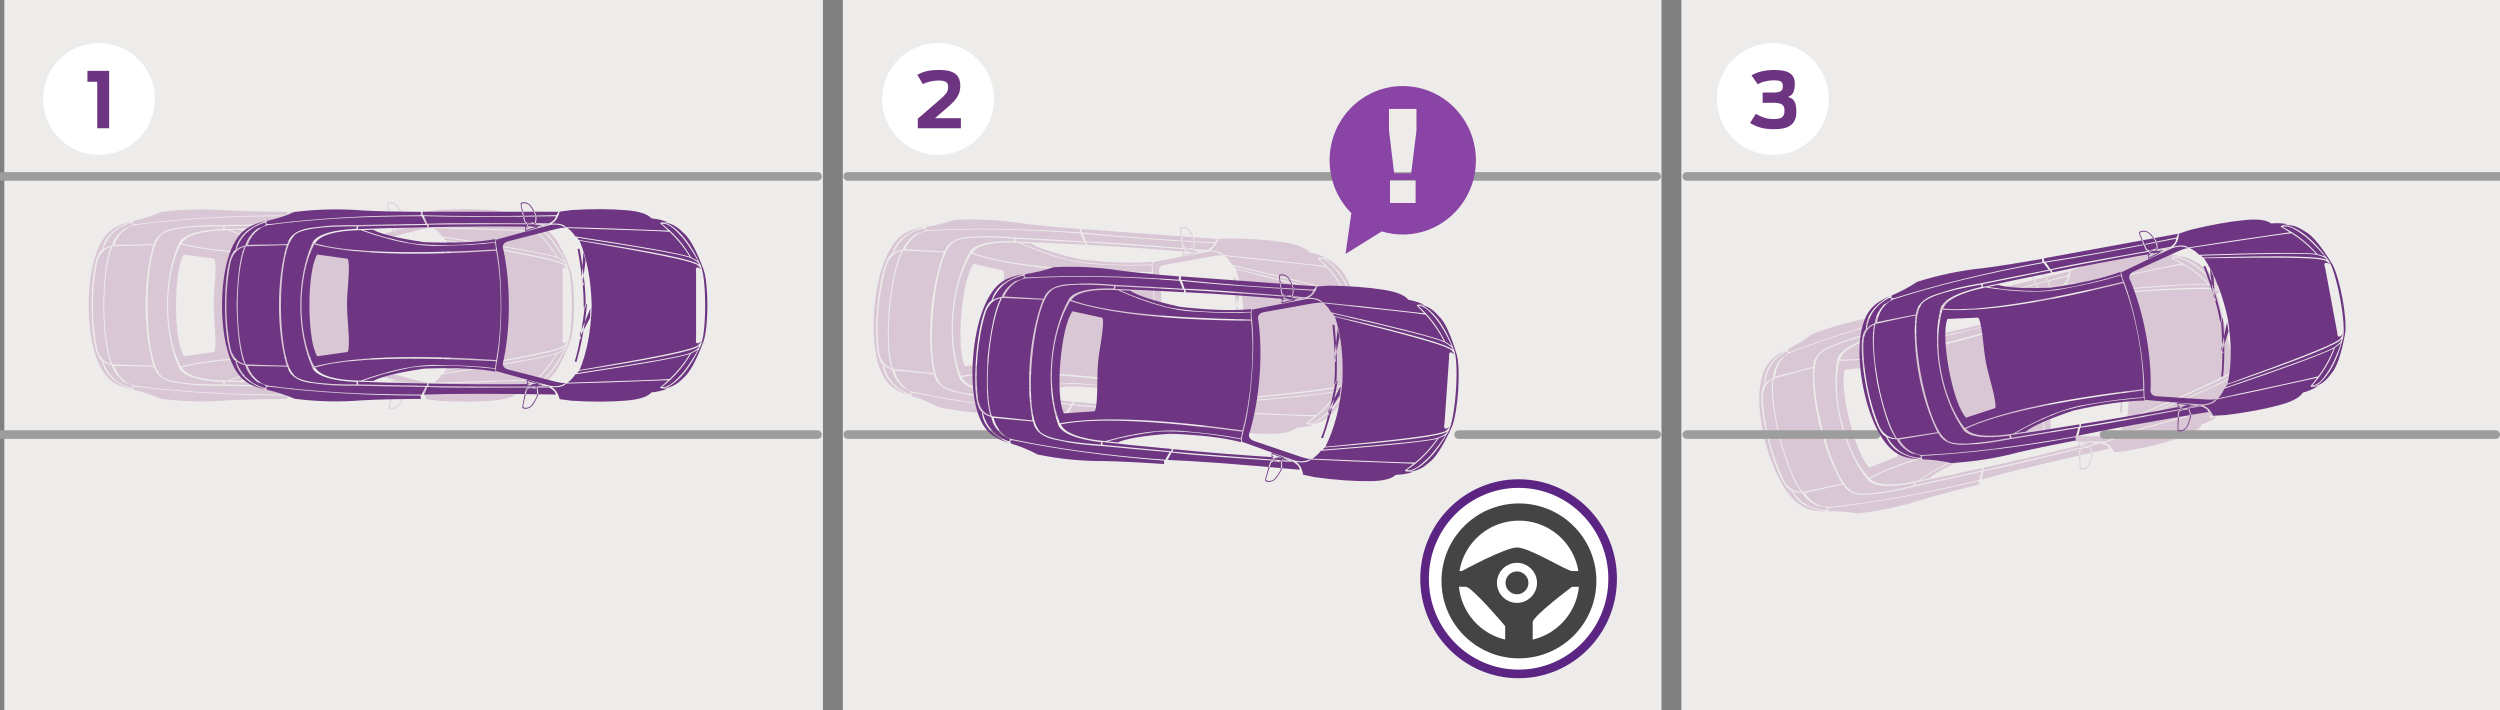 <svg version="1" xmlns="http://www.w3.org/2000/svg" preserveAspectRatio="xMinYMin" viewBox="0 0 581 165" enable-background="new 0 0 581 165"><rect x="0" y="0" width="581" height="165" fill="#808080" stroke="none"/><path fill-rule="evenodd" clip-rule="evenodd" fill="#EDECEA" d="M390.75 0h190.25v165h-190.25z"/><path d="M520.391 84.359c-.41.98-.82 1.551-1.261 1.69-1.37 1.19-9.659 5.011-24.84 11.45.72-4.4.47-9.439-.75-15.15-1.521-5.64-3.601-10.27-6.261-13.89 16.511-1.19 25.65-1.56 27.421-1.12.45-.07 1.079.24 1.88.94-1.23-.59-1.62-.29-1.13.9l3.53 14.89c.09 1.281.58 1.37 1.411.29zm-26.211 13.362c17.06-7 25.7-11.07 25.881-12.181.129.479-.42 1.149-1.58 2.069-1.24.98-9.431 4.57-24.57 10.721.06-.21.189-.41.269-.609zm24.211-9.791c-2.81 1.62-11.101 5.221-24.82 10.78-.291.81-.73 1.569-1.31 2.28 13.68-3.73 21.311-5.84 22.891-6.391 1.338-2.019 2.398-4.199 3.239-6.669zm.269-.23c-1.03 3.399-2.641 6.43-4.82 9.09 1.1-.021 2.24-1.21 3.54-3.55.79-1.23 1.66-3.471 2.64-6.721-.46.441-.9.831-1.36 1.181zm-3.84 7.28c-10.68 3.02-18.301 5.119-22.891 6.299-.24.701-1.25 1.231-3 1.591.91.21 1.73.93 2.43 2.22.99-.109 1.891-.199 2.801-.29 4.71-.829 8.83-1.84 12.369-3.01 2.801-.92 4.551-1.99 5.221-3.181 1.391-.489 2.51-1.049 3.43-1.729-1.64.521-2.07.37-1.369-.37.559-.789.929-1.289 1.009-1.53zm-39.32 7.299c4.33.131 8.66.271 13.06.351 1.449-.12 2.529-.61 3.279-1.479-.34.209-1.43.289-3.27.25-3.51-.03-7.06-.08-10.61-.131-1.06-.119-1.5-.729-1.36-1.779-.229-7.881-2.59-17.54-6.029-24.69-.62-.88-.5-1.63.39-2.22 3.14-1.67 6.29-3.35 9.41-4.99 1.63-.88 2.64-1.31 3.04-1.28-1.07-.44-2.26-.38-3.62.18-3.89 2.1-7.7 4.21-11.5 6.31.08.55.25 1.07.51 1.66 3.11 6.51 6.16 18.97 6.4 26.13.03.639.12 1.179.3 1.688zm-.561-2.189c-20.189 3.68-33.739 7.43-40.35 11.16 1.561 1.6 5.2 1.74 10.95.5 6.03-4 11.92-6.76 16.7-7.721 5.18-1.189 9.119-1.939 12.85-2.35-.019-.49-.079-1.099-.15-1.589zm-15.809 5.551c6.72-1.891 12.13-2.961 16.24-3.19-.04-.25-.11-.431-.181-.62-7.689.97-14.02 2.38-18.969 4.23-3.9 1.819-7.291 3.67-10.131 5.569l2.28-.489c1.49-1.362 5.07-3.221 10.761-5.5zm-14.45 6.629c-5.47 1.03-8.97.851-10.51-.569-5.779-7.11-8.88-19.38-7.141-28.37.701-1.971 3.721-3.75 9.091-5.33.01-.05-.011-.24-.07-.55-8.649 2.02-13.19 3.95-13.69 5.729-2.76 4.9 3.021 27.721 7.761 30.76 1.29 1.34 6.19.98 14.76-1.149-.102-.311-.16-.48-.201-.521zm-16.58.121l-9.229 1.939c-3.86-5.141-7.64-19.99-6.69-26.34l9.131-2.49c-.262 8.641 2.458 19.41 6.788 26.891zm-11.459 1.798c1.83 2.74 4.409 4.19 7.739 4.351.72-.46.091-.74-1.909-.94-1.761-.82-2.931-1.81-3.65-3.05-1.001-.01-1.661-.17-2.18-.361zm43.388-2.66c-12.989 3.15-24.719 5.25-35.149 6.32-2.25-.149-4.069-1.229-5.479-3.289l8.91-1.99c1.18 2.119 3.65 2.859 7.41 2.209 2.159-.139 5.319-.689 9.489-1.76 5.09-1.1 10.16-2.25 15.24-3.399-.13.61-.25 1.23-.421 1.909zm.631-2.75c-6.57 1.451-11.811 2.57-15.7 3.341.12.21.21.399.29.59l15.46-3.39-.05-.541zm27.71-5.718c-12.17 2.939-21.479 5.34-27.47 6.489-.17.729-.131 1.171-.371 1.86 6.541-1.801 16.441-4.18 29.711-7.131-.24-.579-.81-.939-1.87-1.218zm-63.04 14.949c10.59-1.17 22.09-3.24 34.51-6.199.11.229.17.479.24.729-5.359 1.33-9.7 2.479-13.03 3.47-5.04 1.65-10.149 2.74-15.3 3.32-2.359-.41-4.6-.54-6.63-.49-.511-.44-.41-.68.21-.83zm62.77-15.119c-17.449 4.229-26.529 6.299-27.06 6.389l.02-.59c7.4-1.569 15.739-3.549 25.01-5.899.69.049 1.35.059 2.03.1zm-1.02-34.571c18.449-1.55 28.02-1.87 28.67-.95-.1-.48-.88-.84-2.34-1.13-1.551-.32-10.51.23-26.85 1.66.15.16.35.27.52.42zm26.1-2.33c-3.25-.16-12.279.41-27.1 1.72-.641-.6-1.38-1.08-2.221-1.45 13.951-2.93 21.74-4.54 23.4-4.78 2.132 1.2 4.061 2.68 5.921 4.51zm.349.08c-2.459-2.58-5.27-4.57-8.43-5.96 1-.49 2.551.06 4.78 1.57 1.261.74 3.06 2.36 5.399 4.83-.608-.18-1.178-.33-1.749-.44zm2.33.93c-3.129-3.89-6.119-6.26-8.979-7.12-.46-.21-1.22-.21-2.36.07 1.811-.68 3.74-.37 5.811.92 1.72.78 3.99 3.27 6.76 7.39 1.9 3.12 4.051 12.25 3.76 15.881-.619 4.909-1.529 8.139-2.709 9.609-1.261 2.08-2.83 3.221-4.74 3.439 1.129-.27 1.81-.609 2.119-1 2.15-2.049 3.75-5.51 4.801-10.369.988-2.881-2.282-16.69-4.463-18.82zm-9.059-5.71c-10.94 2.2-18.72 3.82-23.37 4.86-.539-.52-1.69-.53-3.42-.05.721-.61 1.12-1.63 1.15-3.12.93-.35 1.79-.69 2.64-1.03 4.601-1.41 8.761-2.41 12.47-2.98 2.92-.46 4.99-.31 6.131.46 1.47-.2 2.729-.21 3.859-.02-1.71.29-2.029.62-1.06.96.86.46 1.42.74 1.6.92zm-38 13.74c-19.7 5.96-33.52 8.82-41.18 8.51.62-2.14 3.79-3.94 9.51-5.46 7.261.81 13.81.58 18.521-.76 5.17-1.31 9.029-2.44 12.55-3.79.209.46.449 1.02.599 1.5zm-16.68 2.28c6.88-1.39 12.2-2.92 15.97-4.59.09.24.11.43.131.63-7.311 2.66-13.611 4.3-18.891 4.91-4.33.17-8.23.07-11.65-.33l2.26-.62c1.97.55 6.04.56 12.18 0zm-23.38 8.61c2.369-.25 4.66-.47 6.96-.689.239-.11.53.609.829 1.72.74 2.7.98 5.64 1.691 8.47.76 3.01 1.969 5.91 2.639 8.801.25 1.109.33 1.879.061 1.889-2.13.841-4.25 1.69-6.47 2.551-3.261-3.042-7.16-18.542-5.71-22.742zm40.17-10.63c-18.46 5.78-32.26 8.62-41.46 8.54-1.931 8.32 1.22 20.811 6.86 27.24 8.069-4.23 21.6-7.99 40.59-11.26-.42-7.72-2.791-17.43-5.99-24.52zm-55.439 26.399c-1.471-6.41-2-10.92-1.57-13.52-1.391.721-2.131 2.07-2.23 3.99.21 6.38 2.141 13.939 5 19.65 1.01 1.64 2.311 2.489 3.88 2.489-1.621-2.077-3.311-6.288-5.08-12.609zm-3.421-12.339c-1.399 1.471-.59 7.48.9 13.23 1.44 5.561 3.53 10.88 5.399 11.52 1.32 2.76 4.03 4.33 8.33 4.78-2.05-.021-3.55-.25-4.5-.62-4.459-1.46-7.97-8.21-9.88-15.44-1.97-7.48-2.22-15.48 1.15-18.93.659-.781 1.88-1.67 3.69-2.631-3.599 2.382-5.248 5.031-5.089 8.091zm.21-.209c.301-3.281 1.9-5.761 4.78-7.44.87.09.44.63-1.24 1.72-1.17 1.54-1.739 2.971-1.771 4.41-.879.448-1.399.909-1.769 1.31zm39.89-17.531c-13.08 3.14-24.53 6.65-34.33 10.48-1.93 1.17-3.03 2.971-3.291 5.46l8.871-2.31c.039-2.43 1.879-4.221 5.529-5.37 2-.87 5.07-1.83 9.311-2.78 5.05-1.35 10.119-2.65 15.189-3.95-.409-.5-.809-1-1.279-1.53zm1.86 2.18c-6.55 1.72-11.74 3.12-15.58 4.22.01-.25 0-.46-.02-.67l15.39-4.05.21.5zm27.41-7.6c-12.24 2.95-21.68 5.08-27.561 6.8-.489-.58-.67-.99-1.199-1.51 6.68-1.38 16.63-3.8 29.869-7.25.061.63-.289 1.22-1.109 1.96zm1.49-3.14l-30.721 7.46c-.029.28.031.54.19.78 9-1.88 19.11-4.34 30.261-7.34l.27-.9zm-64.769 18.69c9.989-3.81 21.229-7.24 33.709-10.29-.01-.26-.07-.52-.129-.77-5.41 1.27-9.83 2.23-13.271 2.87-5.28.84-10.36 2.21-15.229 4.06-1.9 1.45-3.83 2.6-5.66 3.49-.251.621-.041.8.58.64zm63.119-15.27c-17.55 4.22-26.63 6.53-27.15 6.7l.301.52c7.34-2 15.71-4.05 25.09-6.2.579-.36 1.169-.68 1.759-1.02zm9.16 36.43l-5.54-.351.29 1 .43.04.141.57c-.61.42-.54.49-.52 1.22.02.979.059 1.931.09 2.91.01.7.069.95.789.819.65-.119 1.141-.52 1.44-1.09.29-.569.45-1.27.62-1.92.279-1.05-.131-1.51-.45-2.55l2.71-.648zm-4.97 2.411c-.07-.461.069-.811.43-.98l.271-.12c.359-.16 1.979-.09 1.039-.29-.029-.01-.68-.01-1 .08l-.219.07c-.041-.19-.091-.37-.141-.5.99-.19.91-.28-.24-.25-.31.02-.449-.16-.439-.541l3.91.211-1.49.359c-.19.16-.15.36.039.61.311.71.471 1.36.41 1.95-.31 1.311-.619 2.14-.939 2.46-.35.33-.75.521-1.23.54-.24.04-.369-.15-.369-.59-.022-1.009-.032-2-.032-3.009zm-4.28-38.851l-4.779 2.85-.211-1.03.37-.23-.14-.58c-.73-.09-.71-.18-1.04-.85-.431-.9-.83-1.77-1.271-2.67-.31-.64-.369-.89.34-1.1.631-.19 1.25-.06 1.781.32.529.38 1 .94 1.459 1.44.73.82.58 1.42.771 2.51l2.72-.66zm-5.55.11c.149.45.44.69.84.69l.3-.02c.391-.02 1.81-.83 1.06-.22-.021.03-.6.32-.93.39l-.23.04c.04.19.09.37.1.51.971-.28.94-.16-.09.34-.29.12-.34.35-.15.68l3.4-1.98-1.5.36c-.24-.06-.3-.25-.25-.56-.05-.79-.199-1.45-.529-1.95-.891-1.03-1.561-1.64-1.99-1.79-.461-.13-.9-.12-1.351.08-.239.08-.26.31-.05.71.45.92.9 1.81 1.37 2.72zm13.64 3.8c1.82 4.19 3.54 8.42 4.57 12.86.1-.101.47-.201.46-.16-.819-3.32-2.2-7.521-4.569-12.771-.201.031-.401.011-.461.071zm2.631 6.74l-1.151-6.28.96 1.76.53 4.75.42.88-.22.09zm2.059 5.24c.29 2.34.52 4.771.68 7.24.14 2.1.261 4.24.08 6.26l.45.021c.15-3.41.029-7.81-.75-13.47-.2-.021-.381-.09-.46-.051zm.46 7.07l.99-6.29.45 2.14-1.17 4.47.291.69-.231.041z" fill-rule="evenodd" clip-rule="evenodd" fill="#D9C7D5"/><path fill-rule="evenodd" clip-rule="evenodd" fill="#EDECEA" d="M195.87 0h190.26v165h-190.26z"/><path d="M313.95 88.16c-.681.83-1.24 1.24-1.7 1.25-1.67.73-10.74 1.869-27.23 3.41 2.04-4.051 3.36-9.021 3.94-14.91.29-5.9-.28-10.98-1.7-15.26 16.01 3.94 24.801 6.39 26.34 7.35.45.08.961.57 1.51 1.48-.989-.94-1.449-.77-1.34.52l-1.07 15.45c-.3 1.26.14 1.51 1.25.71zm-29.1 4.84c18.46-1.51 27.94-2.77 28.429-3.79-.01.49-.729.979-2.119 1.521-1.48.56-10.391 1.5-26.76 2.779.12-.19.31-.34.45-.51zm26.121-1.99c-3.171.7-12.171 1.62-27.011 2.76-.53.711-1.18 1.311-1.96 1.82 14.25.62 22.189.939 23.87.9 1.9-1.551 3.569-3.349 5.101-5.48zm.339-.14c-2.011 2.979-4.461 5.43-7.36 7.351 1.069.319 2.51-.481 4.47-2.361 1.12-.949 2.63-2.859 4.53-5.719-.559.279-1.1.529-1.64.729zm-5.871 5.89c-11.14-.39-19.089-.72-23.839-.981-.45.601-1.59.801-3.37.611.8.489 1.36 1.449 1.63 2.93.98.199 1.88.39 2.78.59 4.77.65 9.03.949 12.79.91 2.961-.021 4.971-.521 5.971-1.471 1.49-.05 2.729-.25 3.81-.629-1.729 0-2.09-.281-1.2-.791.779-.589 1.279-.958 1.428-1.169zm-39.879-5.13c4.1 1.479 8.2 2.96 12.38 4.41 1.44.33 2.62.19 3.61-.42-.39.09-1.46-.16-3.21-.78-3.35-1.119-6.73-2.27-10.11-3.43-.98-.439-1.21-1.17-.74-2.16 2.25-7.71 3.02-17.75 1.97-25.67-.31-1.03.04-1.71 1.07-2 3.49-.64 6.99-1.28 10.45-1.88 1.81-.34 2.9-.44 3.27-.29-.88-.74-2.02-1.05-3.48-.93-4.33.8-8.58 1.64-12.84 2.49-.1.54-.1 1.1-.03 1.74.92 7.19-.08 20.149-2.1 27.181-.17.629-.25 1.179-.24 1.739zm.15-2.31c-20.47-2.7-34.63-3.271-42.17-1.69.96 2.04 4.39 3.32 10.31 3.89 7.06-2.02 13.59-2.869 18.47-2.31 5.33.45 9.34.95 13.03 1.71.14-.49.28-1.1.36-1.6zm-16.88.48c7.03.25 12.55.9 16.54 1.95.05-.25.04-.45.03-.66-7.67-1.439-14.16-2.04-19.49-1.779-4.31.56-8.16 1.299-11.49 2.27l2.34.24c1.86-.871 5.89-1.561 12.07-2.021zm-15.97 1.97c-5.58-.699-8.87-1.979-9.87-3.83-3.19-8.719-2.1-21.52 2.49-29.6 1.3-1.67 4.74-2.43 10.33-2.3.03-.04.07-.22.12-.55-8.85-.72-13.77-.27-14.83 1.27-4.22 3.84-6.26 27.65-2.73 32.1.79 1.701 5.6 2.881 14.51 3.471 0-.331 0-.511-.02-.561zm-15.91-5.06l-9.47-.979c-1.97-6.201-.61-21.711 2.39-27.5l9.47.42c-3.08 8.209-4.04 19.449-2.39 28.059zm-11.56-1.819c.83 3.239 2.82 5.459 5.95 6.659.85-.229.34-.7-1.51-1.51-1.41-1.351-2.2-2.681-2.47-4.12-.95-.311-1.54-.68-1.97-1.029zm42.41 10.949c-13.47-.98-25.4-2.59-35.74-4.8-2.11-.851-3.49-2.47-4.15-4.92l9.18.84c.42 2.431 2.54 3.92 6.36 4.46 2.11.54 5.32.99 9.67 1.24 5.23.51 10.46.97 15.69 1.43-.32.57-.64 1.131-1.01 1.75zm1.49-2.5c-6.77-.63-12.14-1.17-16.12-1.63.05.24.07.45.09.67l15.9 1.5.13-.54zm28.34 3.051c-12.58-.91-22.26-1.48-28.36-2.221-.4.66-.5 1.109-.95 1.71 6.84.28 17.08 1.04 30.72 2.29-.04-.641-.48-1.17-1.41-1.779zm-65.2-5.061c10.53 2.16 22.23 3.74 35.09 4.72.04.261.02.521 0 .79-5.56-.38-10.1-.6-13.61-.68-5.38.04-10.64-.49-15.77-1.53-2.12-1.14-4.22-1.97-6.19-2.56-.34-.58-.17-.791.48-.74zm65 4.82c-18.04-1.311-27.4-2.121-27.94-2.2.04-.25.16-.351.21-.57 7.59.78 16.2 1.44 25.82 2.04.63.269 1.27.48 1.91.73zm9.69-33.7c17.96 4.19 27.12 6.83 27.479 7.91.051-.5-.6-1.08-1.899-1.81-1.37-.77-10.021-3.01-25.95-6.66.09.2.25.37.37.56zm25.44 5.8c-3.031-1.16-11.77-3.39-26.21-6.68-.42-.77-.97-1.46-1.66-2.07 14.1 1.49 21.961 2.34 23.61 2.62 1.65 1.8 3.04 3.81 4.26 6.13zm.31.18c-1.56-3.22-3.64-5.98-6.22-8.28 1.09-.15 2.41.84 4.07 2.96.969 1.1 2.199 3.19 3.68 6.28-.52-.36-1.009-.68-1.53-.96zm1.94 1.61c-1.82-4.68-3.951-7.87-6.4-9.56-.37-.34-1.09-.57-2.25-.66 1.92-.09 3.65.79 5.22 2.66 1.399 1.27 2.82 4.35 4.22 9.14.881 3.58.221 13.04-1.14 16.47-2.06 4.57-3.9 7.439-5.47 8.5-1.83 1.641-3.68 2.26-5.58 1.881 1.17.09 1.92-.031 2.34-.32 2.68-1.33 5.25-4.19 7.7-8.601 1.8-2.48 2.8-16.8 1.36-19.51zm-6.9-8.24c-11.01-1.26-18.87-2.1-23.59-2.54-.35-.66-1.44-1.02-3.22-1.09.87-.36 1.56-1.21 2.04-2.62.99-.05 1.9-.11 2.81-.16 4.78.06 9.01.38 12.69.97 2.909.46 4.81 1.24 5.67 2.31 1.449.27 2.64.64 3.65 1.18-1.7-.26-2.101-.04-1.29.59.68.69 1.13 1.13 1.24 1.36zm-40.19 1.45c-20.57-.36-34.59-1.87-41.75-4.53 1.28-1.85 4.87-2.6 10.77-2.29 6.62 3.01 12.9 4.8 17.79 4.97 5.32.33 9.33.44 13.09.23.05.5.1 1.12.1 1.62zm-16.53-2.95c6.96.79 12.48.96 16.58.52 0 .26-.04.45-.08.65-7.76.29-14.25-.08-19.45-1.11-4.15-1.18-7.81-2.47-10.93-3.91l2.34.11c1.69 1.13 5.54 2.39 11.54 3.74zm-24.94 1.04c2.33.49 4.58.99 6.83 1.49.27-.03.31.74.24 1.9-.18 2.82-.9 5.73-1.14 8.68-.26 3.14-.05 6.32-.36 9.33-.12 1.16-.29 1.93-.55 1.85-2.31.16-4.62.33-7.02.471-2.11-3.961-.74-20.141 2-23.721zm41.49 2.2c-19.33-.15-33.34-1.68-42.02-4.59-4.56 7.37-5.67 20.41-2.4 28.42 9.1-1.61 23.25-1.05 42.44 1.67 2.03-7.62 2.81-17.72 1.98-25.5zm-61.19 8.25c.73-6.63 1.73-11.12 3-13.48-1.56.26-2.71 1.32-3.44 3.13-1.92 6.21-2.61 14.1-1.8 20.531.42 1.909 1.37 3.139 2.87 3.629-.85-2.539-1.06-7.14-.63-13.81zm.86-12.92c-1.82.98-3.06 7-3.56 13-.48 5.83-.28 11.64 1.3 12.851.33 3.1 2.4 5.479 6.36 7.26-1.95-.66-3.31-1.351-4.09-2.01-3.78-2.82-4.87-10.481-4.26-18.071.62-7.81 3.05-15.56 7.37-17.82.88-.53 2.34-1.01 4.37-1.37-4.19 1.16-6.64 3.18-7.49 6.16zm.26-.13c1.38-3.05 3.7-4.92 6.99-5.64.79.35.21.74-1.75 1.26-1.61 1.11-2.62 2.3-3.13 3.66-.98.17-1.62.45-2.11.72zm43.46-4.48c-13.37-1.02-25.34-1.19-35.86-.55-2.21.52-3.85 1.9-4.92 4.2l9.17.52c.83-2.31 3.16-3.45 6.99-3.43 2.17-.21 5.39-.18 9.71.21 5.21.26 10.42.58 15.63.9-.22-.6-.45-1.2-.72-1.85zm1.07 2.65c-6.75-.37-12.11-.63-16.09-.76.08-.23.14-.44.19-.64l15.86.85.04.55zm28.32 1.17c-12.5-.95-22.1-1.81-28.21-1.98-.28-.7-.32-1.15-.66-1.8 6.76.72 16.93 1.47 30.52 2.25-.14.62-.65 1.07-1.65 1.53zm2.37-2.54l-31.37-2.31c-.12.26-.14.53-.07.8 9.11.97 19.43 1.73 30.9 2.28l.54-.77zm-67.2-2.06c10.69-.57 22.43-.39 35.21.53.07-.24.09-.51.11-.77-5.51-.44-10-.89-13.46-1.33-5.26-.82-10.5-1.07-15.71-.81-2.27.8-4.47 1.3-6.5 1.59-.44.51-.3.74.35.79zm64.59 4.81c-17.93-1.36-27.24-1.94-27.79-1.94l.12.58c7.58.35 16.14.97 25.68 1.79.67-.17 1.33-.28 1.99-.43zm-2.55 37.96l-5.19-2.05-.04 1.06.4.17-.04.6c-.72.221-.68.311-.89 1.031l-.83 2.879c-.2.69-.22.951.51 1.041.66.09 1.25-.15 1.71-.61.47-.47.84-1.11 1.21-1.69.59-.93.35-1.52.36-2.63l2.8.199zm-5.51.82c.08-.48.32-.771.71-.83l.31-.03c.39-.05 1.92.53 1.08.04-.03-.02-.65-.221-.98-.23l-.23-.01c.01-.19.02-.38.01-.529 1.01.129.96.01-.15-.32-.3-.07-.38-.29-.25-.66l3.68 1.43-1.54-.119c-.23.1-.26.299-.15.609.07.79.03 1.471-.22 2.03-.71 1.18-1.27 1.899-1.67 2.12-.44.209-.88.27-1.35.14-.25-.04-.31-.26-.17-.7.3-.991.6-1.961.92-2.941zm7.98-38.82l-5.41 1.26.12-1.05.42-.11.05-.59c-.67-.31-.62-.39-.72-1.13l-.38-2.93c-.1-.7-.08-.96.66-.94.66.01 1.2.33 1.59.85.38.52.65 1.2.93 1.82.43.99.11 1.53-.04 2.62l2.78.2zm-5.29-1.6c0 .48.19.8.58.92l.29.07c.38.11 1.97-.23 1.07.13-.03.01-.67.11-1 .07l-.23-.02-.06.52c1.01.02.94.12-.2.29-.3.02-.42.23-.35.6l3.84-.85-1.53-.11c-.22-.13-.22-.34-.06-.61.18-.77.24-1.44.09-2.02-.53-1.26-.97-2.04-1.33-2.31-.4-.27-.82-.39-1.3-.33-.25 0-.35.21-.27.65.14 1.01.29 2 .46 3zm11.75 7.82c.45 4.57.79 9.16.41 13.76.12-.07.5-.05.48-.01.24-3.46.21-7.92-.43-13.68-.21-.03-.38-.11-.46-.07zm.43 7.27l.83-6.38.38 1.98-.95 4.73.13.97-.24.02zm.36 5.68c-.44 2.35-.97 4.77-1.57 7.2-.52 2.08-1.06 4.2-1.86 6.11.14.069.45.119.42.16 1.2-3.271 2.44-7.57 3.43-13.281-.18-.089-.33-.209-.42-.189zm-1.73 6.971l2.87-5.771-.22 2.2-2.5 3.959.07.771-.23-.04z" fill-rule="evenodd" clip-rule="evenodd" fill="#D9C7D5"/><path fill-rule="evenodd" clip-rule="evenodd" fill="#EDECEA" d="M1 0h190.25v165h-190.25z"/><path d="M132.06 79.27c-.61.86-1.15 1.31-1.6 1.35-1.6.851-10.52 2.63-26.76 5.37 1.72-4.15 2.66-9.15 2.81-15.02-.15-5.86-1.09-10.87-2.81-15.01 16.24 2.73 25.16 4.52 26.76 5.36.45.04.99.49 1.6 1.36-1.04-.87-1.5-.66-1.29.61v15.36c-.21 1.28.25 1.48 1.29.62zm-28.52 6.91c18.2-2.85 27.51-4.789 27.93-5.83.02.49-.66 1.02-2 1.65-1.42.67-10.2 2.25-26.34 4.71.11-.19.28-.351.41-.53zm25.76-3.89c-3.09.931-11.96 2.5-26.59 4.71-.47.73-1.08 1.38-1.81 1.939 14.17-.439 22.07-.709 23.72-.869 1.78-1.67 3.31-3.56 4.68-5.78zm.33-.16c-1.79 3.091-4.05 5.681-6.78 7.78 1.07.23 2.45-.66 4.26-2.65 1.04-1.02 2.41-3.01 4.1-5.97-.54.319-1.06.601-1.58.84zm-5.41 6.229c-11.07.44-18.97.701-23.7.791-.41.629-1.52.91-3.3.85.83.42 1.46 1.32 1.84 2.76.99.12 1.89.25 2.79.37 4.78.29 9.02.28 12.74-.04 2.93-.24 4.89-.869 5.81-1.89 1.47-.15 2.68-.44 3.73-.89-1.71.119-2.09-.121-1.24-.69.72-.64 1.2-1.04 1.33-1.261zm-39.93-2.119c4.18 1.16 8.36 2.31 12.62 3.43 1.45.23 2.61 0 3.54-.68-.37.13-1.45-.051-3.24-.519-3.4-.861-6.84-1.75-10.28-2.641-1.01-.37-1.3-1.07-.91-2.07 1.65-7.79 1.65-17.79 0-25.57-.39-1.01-.1-1.71.91-2.07 3.44-.9 6.88-1.79 10.28-2.64 1.79-.48 2.87-.65 3.24-.53-.93-.68-2.09-.9-3.54-.68-4.26 1.12-8.44 2.28-12.62 3.43-.05.55-.01 1.1.11 1.73 1.47 7.09 1.47 20 0 27.08-.12.631-.16 1.19-.11 1.73zm-.03-2.28c-20.54-1.16-34.66-.69-42.03 1.431 1.13 1.939 4.65 2.949 10.57 3.08 6.85-2.511 13.26-3.83 18.16-3.641 5.33.061 9.34.25 13.07.73.1-.499.19-1.11.23-1.6zm-16.72 1.71c7-.27 12.53-.029 16.58.7.02-.25 0-.45-.03-.64-7.72-.871-14.22-.971-19.49-.33-4.24.869-8 1.879-11.23 3.08l2.34.069c1.78-.999 5.73-1.979 11.83-2.879zm-15.7 3.109c-5.6-.269-8.97-1.289-10.13-3.049-3.9-8.371-3.9-21.141 0-29.521 1.16-1.75 4.53-2.77 10.13-3.05.021-.04.04-.23.07-.55-8.9-.07-13.78.74-14.71 2.35-3.88 4.13-3.88 27.89 0 32.021.93 1.619 5.81 2.43 14.71 2.359-.03-.329-.05-.509-.07-.56zm-16.23-3.808l-9.5-.281c-2.5-5.979-2.5-21.459 0-27.439l9.5-.28c-2.38 8.399-2.38 19.609 0 28zm-11.65-.951c1.11 3.141 3.27 5.181 6.49 6.141.82-.29.27-.721-1.64-1.381-1.51-1.23-2.41-2.49-2.81-3.889-.97-.231-1.58-.561-2.04-.871zm43.04 7.669c-13.45.031-25.42-.68-35.88-2.1-2.17-.68-3.69-2.18-4.55-4.54l9.2.15c.63 2.37 2.86 3.68 6.69 3.93 2.15.38 5.37.58 9.71.521 5.23.109 10.46.18 15.7.25-.28.58-.55 1.161-.87 1.789zm1.28-2.559c-6.77-.13-12.15-.271-16.14-.43.07.239.11.45.15.649l15.9.32.09-.539zm28.35.92c-12.54.021-22.2.181-28.31-.11-.34.681-.41 1.131-.81 1.75 6.81-.229 17.03-.229 30.65 0-.09-.62-.57-1.11-1.53-1.64zm-65.12-.191c10.65 1.351 22.39 2.041 35.23 2.061.06.25.06.51.06.78-5.55.03-10.07.149-13.56.329-5.33.441-10.59.301-15.78-.35-2.2-.959-4.36-1.63-6.36-2.06-.39-.549-.24-.76.41-.76zm64.9-.039c-18 .039-27.34-.07-27.89-.11l.16-.58c7.6.21 16.19.229 25.78.11.65.22 1.3.38 1.95.58zm7.13-34.05c18.2 2.84 27.51 4.79 27.93 5.83.02-.49-.66-1.02-2-1.65-1.42-.67-10.2-2.25-26.34-4.72.11.2.28.36.41.54zm25.76 3.88c-3.09-.92-11.96-2.49-26.59-4.71-.47-.73-1.08-1.37-1.81-1.93 14.17.44 22.07.71 23.72.87 1.78 1.67 3.31 3.56 4.68 5.77zm.33.17c-1.79-3.09-4.05-5.68-6.78-7.78 1.07-.24 2.45.66 4.26 2.65 1.04 1.02 2.41 3.01 4.1 5.96-.54-.32-1.06-.6-1.58-.83zm2.03 1.45c-2.13-4.52-4.47-7.53-7.04-9.04-.39-.31-1.13-.48-2.29-.48 1.91-.24 3.69.52 5.39 2.26 1.49 1.16 3.11 4.12 4.84 8.77 1.12 3.49 1.12 12.9 0 16.38-1.73 4.66-3.35 7.619-4.84 8.779-1.7 1.74-3.48 2.49-5.39 2.25 1.16 0 1.9-.17 2.29-.479 2.57-1.5 4.91-4.521 7.04-9.03 1.62-2.58 1.62-16.83 0-19.41zm-7.44-7.69c-11.07-.43-18.97-.7-23.7-.78-.41-.63-1.52-.91-3.3-.86.83-.41 1.46-1.32 1.84-2.75.99-.13 1.89-.25 2.79-.38 4.78-.29 9.02-.27 12.74.05 2.93.24 4.89.87 5.81 1.88 1.47.16 2.68.44 3.73.9-1.71-.13-2.09.12-1.24.68.72.64 1.2 1.05 1.33 1.26zm-39.96 4.41c-20.54 1.16-34.66.68-42.03-1.43 1.13-1.94 4.65-2.95 10.57-3.08 6.85 2.51 13.26 3.83 18.16 3.64 5.33-.06 9.34-.25 13.07-.73.1.49.19 1.1.23 1.6zm-16.72-1.72c7 .27 12.53.04 16.58-.7.02.25 0 .45-.03.65-7.72.86-14.22.97-19.49.32-4.24-.86-8-1.88-11.23-3.08l2.34-.06c1.78 1 5.73 1.97 11.83 2.87zm-24.81 2.88c2.37.31 4.66.64 6.94.97.26-.05.37.72.4 1.88.05 2.81-.431 5.75-.42 8.69 0 3.13.47 6.26.42 9.26-.03 1.159-.141 1.93-.4 1.87-2.28.33-4.57.66-6.94.979-2.43-3.759-2.43-19.889 0-23.649zm41.57-.88c-19.29 1.28-33.39.79-42.3-1.47-3.92 7.67-3.92 20.67 0 28.351 8.91-2.26 23.01-2.75 42.3-1.48 1.42-7.671 1.42-17.731 0-25.401zm-60.33 12.7c.16-6.64.771-11.17 1.83-13.61-1.53.37-2.59 1.51-3.17 3.37-1.37 6.3-1.37 14.18 0 20.48.58 1.86 1.64 3 3.17 3.38-1.06-2.44-1.67-6.98-1.83-13.62zm-.27-12.9c-1.73 1.11-2.43 7.19-2.41 13.18.03 5.81.74 11.55 2.41 12.62.6 3.03 2.87 5.229 6.95 6.69-1.99-.511-3.4-1.09-4.24-1.681-4-2.5-5.75-9.98-5.81-17.55-.06-7.8 1.68-15.69 5.81-18.26.84-.6 2.25-1.18 4.24-1.69-4.08 1.471-6.35 3.661-6.95 6.691zm.26-.15c1.11-3.13 3.27-5.18 6.49-6.13.82.29.27.71-1.64 1.38-1.51 1.22-2.41 2.49-2.81 3.88-.97.24-1.58.56-2.04.87zm43.04-7.66c-13.45-.04-25.42.68-35.88 2.09-2.17.68-3.69 2.18-4.55 4.55l9.2-.15c.63-2.37 2.86-3.68 6.69-3.94 2.15-.37 5.37-.58 9.71-.51 5.23-.12 10.46-.19 15.7-.26-.28-.57-.55-1.15-.87-1.78zm1.28 2.56c-6.77.12-12.15.27-16.14.43.07-.24.11-.45.15-.66l15.9-.31.09.54zm28.35-.92c-12.54-.02-22.2-.18-28.31.1-.34-.68-.41-1.12-.81-1.75 6.81.23 17.03.23 30.65 0-.09.63-.57 1.12-1.53 1.65zm2.18-2.7h-31.51c-.1.27-.1.53 0 .8 9.17.29 19.54.29 31.03 0 .13-.27.3-.5.48-.8zm-67.3 2.89c10.65-1.36 22.39-2.04 35.23-2.06.06-.26.06-.52.06-.78-5.55-.04-10.07-.15-13.56-.34-5.33-.43-10.59-.3-15.78.35-2.2.96-4.36 1.63-6.36 2.06-.39.55-.24.77.41.77zm64.9.04c-18-.04-27.34.07-27.89.11l.16.57c7.6-.21 16.19-.23 25.78-.1.65-.22 1.3-.39 1.95-.58zm.3 37.77l-5.3-1.641.05 1.051.41.14v.59c-.69.26-.65.351-.81 1.08l-.6 2.89c-.15.69-.15.95.58.99.67.029 1.23-.24 1.66-.73.42-.5.74-1.149 1.06-1.75.52-.959.23-1.52.16-2.619h2.79zm-5.4 1.209c.04-.479.26-.779.65-.869l.3-.051c.38-.08 1.94.381 1.08-.049-.03-.011-.66-.16-1-.15l-.23.01c0-.189 0-.38-.02-.52 1.01.049.95-.061-.17-.301-.31-.05-.41-.26-.31-.63l3.76 1.13h-1.53c-.22.11-.24.31-.11.6.13.771.14 1.451-.06 2.021-.62 1.21-1.12 1.96-1.5 2.2-.42.24-.85.33-1.33.24-.24-.019-.32-.23-.22-.67.22-1 .45-1.97.69-2.961zm5.01-39.009l-5.3 1.64.05-1.05.41-.14v-.59c-.69-.26-.65-.35-.8-1.08-.22-.97-.4-1.91-.61-2.89-.15-.69-.15-.95.59-.99.66-.03 1.23.24 1.65.73.42.5.74 1.15 1.06 1.75.52.96.23 1.52.17 2.62h2.78zm-5.4-1.21c.05.48.26.78.65.87l.3.05c.38.08 1.94-.38 1.08.05-.03.01-.66.16-1 .15l-.23-.01c0 .19 0 .38-.02.52 1.01-.05.95.06-.17.3-.3.05-.41.26-.3.63l3.76-1.13h-1.54c-.22-.11-.24-.31-.11-.6.13-.78.14-1.45-.06-2.02-.62-1.21-1.12-1.96-1.5-2.2-.42-.24-.85-.33-1.32-.24-.25.02-.33.23-.23.67.23 1 .45 1.97.69 2.96zm12.31 6.91c.79 4.52 1.46 9.04 1.42 13.63.12-.08.5-.09.48-.05-.02-3.44-.37-7.86-1.44-13.53-.2-.02-.38-.09-.46-.05zm.97 7.19l.36-6.39.51 1.94-.59 4.76.2.95-.24.04zm.78 5.61c-.27 2.35-.62 4.78-1.04 7.23-.36 2.1-.74 4.22-1.39 6.16l.42.13c.96-3.31 1.87-7.65 2.44-13.37-.19-.07-.35-.18-.43-.15zm-1.22 7.02l2.43-5.92-.06 2.19-2.18 4.1.12.75-.23-.02z" fill-rule="evenodd" clip-rule="evenodd" fill="#D9C7D5"/><path clip-rule="evenodd" stroke="#9D9D9D" stroke-width="2" stroke-linecap="round" stroke-linejoin="round" stroke-miterlimit="10" d="M0 101h190m7 0h41m101 0h46m-385-60h190m7 0h188" fill="none"/><path d="M163.06 79.27c-.61.86-1.15 1.31-1.6 1.35-1.6.851-10.52 2.63-26.76 5.37 1.72-4.15 2.66-9.15 2.81-15.02-.15-5.86-1.09-10.87-2.81-15.01 16.24 2.73 25.16 4.52 26.76 5.36.45.04.99.49 1.6 1.36-1.04-.87-1.5-.66-1.29.61v15.36c-.21 1.28.25 1.48 1.29.62zm-28.52 6.91c18.2-2.85 27.51-4.789 27.93-5.83.02.49-.66 1.02-2 1.65-1.42.67-10.2 2.25-26.34 4.71.11-.19.28-.351.41-.53zm25.76-3.89c-3.09.931-11.96 2.5-26.59 4.71-.47.73-1.08 1.38-1.81 1.939 14.17-.439 22.07-.709 23.72-.869 1.78-1.67 3.31-3.56 4.68-5.78zm.33-.16c-1.79 3.091-4.05 5.681-6.78 7.78 1.07.23 2.45-.66 4.26-2.65 1.04-1.02 2.41-3.01 4.1-5.97-.54.319-1.06.601-1.58.84zm-5.41 6.229c-11.07.44-18.97.701-23.7.791-.41.629-1.52.91-3.3.85.83.42 1.46 1.32 1.84 2.76.99.12 1.89.25 2.79.37 4.78.29 9.02.28 12.74-.04 2.93-.24 4.89-.869 5.81-1.89 1.47-.15 2.68-.44 3.73-.89-1.71.119-2.09-.121-1.24-.69.72-.64 1.2-1.04 1.33-1.261zm-39.93-2.119c4.18 1.16 8.36 2.31 12.62 3.43 1.45.23 2.61 0 3.54-.68-.37.13-1.45-.051-3.24-.519-3.4-.861-6.84-1.75-10.28-2.641-1.01-.37-1.3-1.07-.91-2.07 1.65-7.79 1.65-17.79 0-25.57-.39-1.01-.1-1.71.91-2.07 3.44-.9 6.88-1.79 10.28-2.64 1.79-.48 2.87-.65 3.24-.53-.93-.68-2.09-.9-3.54-.68-4.26 1.12-8.44 2.28-12.62 3.43-.05.55-.01 1.1.11 1.73 1.47 7.09 1.47 20 0 27.08-.12.631-.16 1.19-.11 1.73zm-.03-2.28c-20.54-1.16-34.66-.69-42.03 1.431 1.13 1.939 4.65 2.949 10.57 3.08 6.85-2.511 13.26-3.83 18.16-3.641 5.33.061 9.34.25 13.07.73.1-.499.19-1.11.23-1.6zm-16.72 1.71c7-.27 12.53-.029 16.58.7.02-.25 0-.45-.03-.64-7.72-.871-14.22-.971-19.49-.33-4.24.869-8 1.879-11.23 3.08l2.34.069c1.78-.999 5.73-1.979 11.83-2.879zm-15.7 3.109c-5.6-.269-8.97-1.289-10.13-3.049-3.9-8.371-3.9-21.141 0-29.521 1.16-1.75 4.53-2.77 10.13-3.05.02-.04.04-.23.07-.55-8.9-.07-13.78.74-14.71 2.35-3.88 4.13-3.88 27.89 0 32.021.93 1.619 5.81 2.43 14.71 2.359-.03-.329-.05-.509-.07-.56zm-16.23-3.808l-9.5-.281c-2.5-5.979-2.5-21.459 0-27.439l9.5-.28c-2.38 8.399-2.38 19.609 0 28zm-11.65-.951c1.11 3.141 3.27 5.181 6.49 6.141.82-.29.27-.721-1.64-1.381-1.51-1.23-2.41-2.49-2.81-3.889-.97-.231-1.58-.561-2.04-.871zm43.04 7.669c-13.45.031-25.42-.68-35.88-2.1-2.17-.68-3.69-2.18-4.55-4.54l9.2.15c.63 2.37 2.86 3.68 6.69 3.93 2.15.38 5.37.58 9.71.521 5.23.109 10.46.18 15.7.25-.28.58-.55 1.161-.87 1.789zm1.28-2.559c-6.77-.13-12.15-.271-16.14-.43.07.239.11.45.15.649l15.9.32.09-.539zm28.35.92c-12.54.021-22.2.181-28.31-.11-.34.681-.41 1.131-.81 1.75 6.81-.229 17.03-.229 30.65 0-.09-.62-.57-1.11-1.53-1.64zm-65.12-.191c10.65 1.351 22.39 2.041 35.23 2.061.06.25.06.51.06.78-5.55.03-10.07.149-13.56.329-5.33.441-10.59.301-15.78-.35-2.2-.959-4.36-1.63-6.36-2.06-.39-.549-.24-.76.41-.76zm64.9-.039c-18 .039-27.34-.07-27.89-.11l.16-.58c7.6.21 16.19.229 25.78.11.65.22 1.3.38 1.95.58zm7.13-34.05c18.2 2.84 27.51 4.79 27.93 5.83.02-.49-.66-1.02-2-1.65-1.42-.67-10.2-2.25-26.34-4.72.11.2.28.36.41.54zm25.76 3.88c-3.09-.92-11.96-2.49-26.59-4.71-.47-.73-1.08-1.37-1.81-1.93 14.17.44 22.07.71 23.72.87 1.78 1.67 3.31 3.56 4.68 5.77zm.33.17c-1.79-3.09-4.05-5.68-6.78-7.78 1.07-.24 2.45.66 4.26 2.65 1.04 1.02 2.41 3.01 4.1 5.96-.54-.32-1.06-.6-1.58-.83zm2.03 1.45c-2.13-4.52-4.47-7.53-7.04-9.04-.39-.31-1.13-.48-2.29-.48 1.91-.24 3.69.52 5.39 2.26 1.49 1.16 3.11 4.12 4.84 8.77 1.12 3.49 1.12 12.9 0 16.38-1.73 4.66-3.35 7.619-4.84 8.779-1.7 1.74-3.48 2.49-5.39 2.25 1.16 0 1.9-.17 2.29-.479 2.57-1.5 4.91-4.521 7.04-9.03 1.62-2.58 1.62-16.83 0-19.41zm-7.44-7.69c-11.07-.43-18.97-.7-23.7-.78-.41-.63-1.52-.91-3.3-.86.83-.41 1.46-1.32 1.84-2.75.99-.13 1.89-.25 2.79-.38 4.78-.29 9.02-.27 12.74.05 2.93.24 4.89.87 5.81 1.88 1.47.16 2.68.44 3.73.9-1.71-.13-2.09.12-1.24.68.72.64 1.2 1.05 1.33 1.26zm-39.96 4.41c-20.54 1.16-34.66.68-42.03-1.43 1.13-1.94 4.65-2.95 10.57-3.08 6.85 2.51 13.26 3.83 18.16 3.64 5.33-.06 9.34-.25 13.07-.73.1.49.19 1.1.23 1.6zm-16.72-1.72c7 .27 12.53.04 16.58-.7.02.25 0 .45-.03.65-7.72.86-14.22.97-19.49.32-4.24-.86-8-1.88-11.23-3.08l2.34-.06c1.78 1 5.73 1.97 11.83 2.87zm-24.81 2.88c2.37.31 4.66.64 6.94.97.26-.05.37.72.4 1.88.05 2.81-.43 5.75-.42 8.69 0 3.13.47 6.26.42 9.26-.03 1.159-.14 1.93-.4 1.87-2.28.33-4.57.66-6.94.979-2.43-3.759-2.43-19.889 0-23.649zm41.57-.88c-19.29 1.28-33.39.79-42.3-1.47-3.92 7.67-3.92 20.67 0 28.351 8.91-2.26 23.01-2.75 42.3-1.48 1.42-7.671 1.42-17.731 0-25.401zm-60.33 12.7c.16-6.64.771-11.17 1.83-13.61-1.53.37-2.59 1.51-3.17 3.37-1.37 6.3-1.37 14.18 0 20.48.58 1.86 1.64 3 3.17 3.38-1.06-2.44-1.67-6.98-1.83-13.62zm-.27-12.9c-1.73 1.11-2.43 7.19-2.41 13.18.03 5.81.74 11.55 2.41 12.62.6 3.03 2.87 5.229 6.95 6.69-1.99-.511-3.4-1.09-4.24-1.681-4-2.5-5.75-9.98-5.81-17.55-.06-7.8 1.68-15.69 5.81-18.26.84-.6 2.25-1.18 4.24-1.69-4.08 1.471-6.35 3.661-6.95 6.691zm.26-.15c1.11-3.13 3.27-5.18 6.49-6.13.82.29.27.71-1.64 1.38-1.51 1.22-2.41 2.49-2.81 3.88-.97.24-1.58.56-2.04.87zm43.04-7.66c-13.45-.04-25.42.68-35.88 2.09-2.17.68-3.69 2.18-4.55 4.55l9.2-.15c.63-2.37 2.86-3.68 6.69-3.94 2.15-.37 5.37-.58 9.71-.51 5.23-.12 10.46-.19 15.7-.26-.28-.57-.55-1.15-.87-1.78zm1.28 2.56c-6.77.12-12.15.27-16.14.43.07-.24.11-.45.15-.66l15.9-.31.09.54zm28.35-.92c-12.54-.02-22.2-.18-28.31.1-.34-.68-.41-1.12-.81-1.75 6.81.23 17.03.23 30.65 0-.09.63-.57 1.12-1.53 1.65zm2.18-2.7h-31.51c-.1.27-.1.53 0 .8 9.17.29 19.54.29 31.03 0 .13-.27.3-.5.48-.8zm-67.3 2.89c10.65-1.36 22.39-2.04 35.23-2.06.06-.26.06-.52.06-.78-5.55-.04-10.07-.15-13.56-.34-5.33-.43-10.59-.3-15.78.35-2.2.96-4.36 1.63-6.36 2.06-.39.55-.24.77.41.77zm64.9.04c-18-.04-27.34.07-27.89.11l.16.57c7.6-.21 16.19-.23 25.78-.1.65-.22 1.3-.39 1.95-.58zm.3 37.77l-5.3-1.641.05 1.051.41.14v.59c-.69.26-.65.351-.81 1.08l-.6 2.89c-.15.69-.15.95.58.99.67.029 1.23-.24 1.66-.73.42-.5.74-1.149 1.06-1.75.52-.959.23-1.52.16-2.619h2.79zm-5.4 1.209c.04-.479.26-.779.65-.869l.3-.051c.38-.08 1.94.381 1.08-.049-.03-.011-.66-.16-1-.15l-.23.01c0-.189 0-.38-.02-.52 1.01.049.95-.061-.17-.301-.31-.05-.41-.26-.31-.63l3.76 1.13h-1.53c-.22.11-.24.31-.11.6.13.771.14 1.451-.06 2.021-.62 1.21-1.12 1.96-1.5 2.2-.42.24-.85.33-1.33.24-.24-.019-.32-.23-.22-.67.22-1 .45-1.97.69-2.961zm5.01-39.009l-5.3 1.64.05-1.05.41-.14v-.59c-.69-.26-.65-.35-.8-1.08-.22-.97-.4-1.91-.61-2.89-.15-.69-.15-.95.59-.99.66-.03 1.23.24 1.65.73.42.5.74 1.15 1.06 1.75.52.96.23 1.52.17 2.62h2.78zm-5.4-1.21c.05.48.26.78.65.87l.3.05c.38.08 1.94-.38 1.08.05-.03.01-.66.16-1 .15l-.23-.01c0 .19 0 .38-.02.52 1.01-.05.95.06-.17.3-.3.05-.41.26-.3.63l3.76-1.13h-1.54c-.22-.11-.24-.31-.11-.6.13-.78.14-1.45-.06-2.02-.62-1.21-1.12-1.96-1.5-2.2-.42-.24-.85-.33-1.32-.24-.25.02-.33.23-.23.67.23 1 .45 1.97.69 2.96zm12.31 6.91c.79 4.52 1.46 9.04 1.42 13.63.12-.08.5-.09.48-.05-.02-3.44-.37-7.86-1.44-13.53-.2-.02-.38-.09-.46-.05zm.97 7.19l.36-6.39.51 1.94-.59 4.76.2.95-.24.04zm.78 5.61c-.27 2.35-.62 4.78-1.04 7.23-.36 2.1-.74 4.22-1.39 6.16l.42.13c.96-3.31 1.87-7.65 2.44-13.37-.19-.07-.35-.18-.43-.15zm-1.22 7.02l2.43-5.92-.06 2.19-2.18 4.1.12.75-.23-.02zm202.19 21.54c-.681.83-1.24 1.24-1.7 1.25-1.67.73-10.74 1.869-27.23 3.41 2.041-4.051 3.36-9.021 3.94-14.91.29-5.9-.28-10.98-1.7-15.26 16.01 3.94 24.801 6.39 26.34 7.35.45.08.961.57 1.51 1.48-.989-.94-1.449-.771-1.34.52l-1.07 15.45c-.3 1.26.14 1.51 1.25.71zm-29.1 4.84c18.461-1.51 27.94-2.77 28.43-3.79-.01.49-.729.979-2.119 1.521-1.48.56-10.391 1.5-26.76 2.779.119-.19.309-.34.449-.51zm26.121-1.99c-3.171.7-12.171 1.62-27.011 2.76-.53.711-1.181 1.311-1.96 1.82 14.25.62 22.189.939 23.87.9 1.9-1.551 3.569-3.349 5.101-5.48zm.339-.14c-2.011 2.979-4.461 5.43-7.36 7.351 1.069.319 2.51-.481 4.47-2.361 1.12-.949 2.63-2.859 4.53-5.719-.559.279-1.1.529-1.64.729zm-5.871 5.89c-11.14-.39-19.09-.72-23.84-.981-.449.601-1.59.801-3.369.611.799.489 1.359 1.449 1.629 2.93.98.199 1.881.39 2.781.59 4.77.65 9.029.949 12.789.91 2.961-.021 4.971-.521 5.971-1.471 1.49-.05 2.729-.25 3.81-.629-1.729 0-2.09-.281-1.2-.791.78-.589 1.28-.958 1.429-1.169zm-39.879-5.13c4.1 1.479 8.2 2.96 12.379 4.41 1.44.33 2.621.19 3.61-.42-.39.09-1.46-.16-3.21-.78-3.35-1.119-6.73-2.27-10.109-3.43-.98-.439-1.211-1.17-.74-2.16 2.25-7.71 3.02-17.75 1.97-25.67-.31-1.03.04-1.71 1.069-2 3.49-.64 6.99-1.28 10.451-1.88 1.81-.34 2.899-.44 3.27-.29-.88-.74-2.02-1.05-3.48-.93-4.33.8-8.58 1.64-12.84 2.49-.1.54-.1 1.1-.029 1.74.92 7.19-.08 20.149-2.101 27.181-.17.629-.25 1.179-.24 1.739zm.15-2.31c-20.47-2.7-34.63-3.271-42.17-1.69.96 2.04 4.39 3.32 10.31 3.89 7.06-2.02 13.59-2.869 18.47-2.31 5.33.45 9.34.95 13.03 1.71.14-.49.28-1.1.36-1.6zm-16.88.48c7.03.25 12.55.9 16.54 1.95.05-.25.04-.45.03-.66-7.67-1.439-14.16-2.04-19.49-1.779-4.31.56-8.16 1.299-11.49 2.27l2.34.24c1.86-.871 5.89-1.561 12.07-2.021zm-15.97 1.97c-5.58-.699-8.87-1.979-9.87-3.83-3.19-8.719-2.1-21.52 2.49-29.6 1.3-1.67 4.74-2.43 10.33-2.3.03-.04.07-.22.12-.55-8.85-.72-13.77-.27-14.83 1.27-4.22 3.84-6.26 27.65-2.73 32.1.79 1.701 5.6 2.881 14.51 3.471 0-.331 0-.511-.02-.561zm-15.91-5.06l-9.47-.979c-1.97-6.201-.61-21.711 2.39-27.5l9.47.42c-3.08 8.209-4.04 19.449-2.39 28.059zm-11.56-1.819c.83 3.239 2.82 5.459 5.95 6.659.85-.229.34-.7-1.51-1.51-1.41-1.351-2.2-2.681-2.47-4.12-.95-.311-1.54-.68-1.97-1.029zm42.41 10.949c-13.47-.98-25.4-2.59-35.74-4.8-2.11-.851-3.49-2.47-4.15-4.92l9.18.84c.42 2.431 2.54 3.92 6.36 4.46 2.11.54 5.32.99 9.67 1.24 5.23.51 10.46.97 15.69 1.43-.32.57-.64 1.131-1.01 1.75zm1.49-2.5c-6.77-.63-12.14-1.17-16.12-1.63.05.24.07.45.09.67l15.9 1.5.13-.54zm28.34 3.051c-12.58-.91-22.26-1.48-28.36-2.221-.4.66-.5 1.109-.95 1.71 6.84.28 17.08 1.04 30.72 2.29-.04-.641-.48-1.17-1.41-1.779zm-65.2-5.061c10.53 2.16 22.23 3.74 35.09 4.72.04.261.02.521 0 .79-5.56-.38-10.1-.6-13.61-.68-5.38.04-10.64-.49-15.77-1.53-2.12-1.14-4.22-1.97-6.19-2.56-.34-.58-.17-.791.48-.74zm65 4.82c-18.04-1.311-27.4-2.121-27.939-2.2.04-.25.16-.351.21-.57 7.59.78 16.2 1.44 25.819 2.04.63.269 1.27.48 1.91.73zm9.69-33.7c17.96 4.19 27.12 6.83 27.479 7.909.051-.499-.6-1.08-1.899-1.81-1.37-.77-10.021-3.01-25.95-6.66.09.201.25.371.37.561zm25.44 5.8c-3.031-1.16-11.77-3.39-26.211-6.68-.42-.77-.97-1.46-1.66-2.07 14.101 1.49 21.961 2.34 23.61 2.62 1.651 1.8 3.041 3.81 4.261 6.13zm.31.18c-1.56-3.22-3.64-5.98-6.22-8.28 1.09-.15 2.41.84 4.07 2.96.969 1.1 2.199 3.19 3.68 6.28-.52-.36-1.009-.68-1.53-.96zm1.94 1.61c-1.82-4.68-3.951-7.87-6.4-9.56-.37-.34-1.09-.57-2.25-.66 1.92-.09 3.65.79 5.22 2.66 1.399 1.27 2.82 4.35 4.22 9.14.881 3.58.221 13.04-1.14 16.47-2.06 4.57-3.9 7.439-5.47 8.5-1.83 1.641-3.68 2.26-5.58 1.881 1.17.09 1.92-.031 2.34-.32 2.68-1.33 5.25-4.19 7.7-8.601 1.8-2.48 2.8-16.8 1.36-19.51zm-6.9-8.24c-11.01-1.26-18.87-2.1-23.59-2.54-.35-.66-1.44-1.02-3.221-1.09.871-.36 1.561-1.21 2.041-2.62.989-.05 1.899-.11 2.81-.16 4.78.06 9.01.38 12.69.97 2.909.46 4.81 1.24 5.67 2.31 1.449.27 2.64.64 3.65 1.18-1.7-.26-2.101-.04-1.29.59.68.69 1.13 1.13 1.24 1.36zm-40.189 1.45c-20.571-.36-34.591-1.87-41.751-4.53 1.28-1.85 4.87-2.6 10.77-2.29 6.62 3.01 12.9 4.8 17.79 4.97 5.32.33 9.33.44 13.09.23.05.5.101 1.12.101 1.62zm-16.531-2.95c6.96.79 12.48.96 16.58.52 0 .26-.039.45-.08.65-7.759.29-14.25-.08-19.449-1.11-4.15-1.18-7.81-2.47-10.93-3.91l2.34.11c1.689 1.13 5.539 2.39 11.539 3.74zm-24.94 1.04c2.33.49 4.58.99 6.83 1.49.27-.03.31.74.24 1.9-.18 2.82-.9 5.73-1.14 8.68-.26 3.14-.05 6.32-.36 9.33-.12 1.16-.29 1.93-.55 1.85-2.31.16-4.62.33-7.02.471-2.11-3.961-.74-20.141 2-23.721zm41.49 2.2c-19.33-.15-33.34-1.68-42.02-4.59-4.56 7.37-5.67 20.409-2.4 28.42 9.1-1.61 23.25-1.05 42.44 1.67 2.03-7.62 2.81-17.72 1.98-25.5zm-61.19 8.25c.73-6.63 1.73-11.12 3-13.48-1.56.26-2.71 1.32-3.44 3.13-1.92 6.21-2.61 14.1-1.8 20.531.42 1.909 1.37 3.139 2.87 3.629-.85-2.539-1.06-7.14-.63-13.81zm.86-12.92c-1.82.98-3.06 7-3.56 13-.48 5.83-.28 11.64 1.3 12.851.33 3.1 2.4 5.479 6.36 7.26-1.95-.66-3.31-1.351-4.09-2.01-3.78-2.82-4.87-10.481-4.26-18.07.62-7.811 3.05-15.561 7.37-17.82.88-.53 2.34-1.01 4.37-1.37-4.19 1.159-6.64 3.179-7.49 6.159zm.26-.13c1.38-3.05 3.7-4.92 6.99-5.64.79.35.21.74-1.75 1.26-1.61 1.11-2.62 2.3-3.13 3.66-.98.17-1.62.45-2.11.72zm43.46-4.48c-13.37-1.02-25.34-1.19-35.86-.55-2.21.52-3.85 1.9-4.92 4.2l9.17.52c.83-2.31 3.16-3.45 6.99-3.43 2.17-.21 5.39-.18 9.71.21 5.21.26 10.42.58 15.63.9-.22-.6-.45-1.2-.72-1.85zm1.07 2.65c-6.75-.37-12.11-.63-16.09-.76.08-.23.14-.44.19-.64l15.86.85.04.55zm28.32 1.17c-12.5-.95-22.1-1.81-28.209-1.98-.28-.7-.32-1.15-.66-1.8 6.76.72 16.93 1.47 30.52 2.25-.142.62-.651 1.07-1.651 1.53zm2.371-2.54l-31.371-2.31c-.12.26-.14.53-.07.8 9.11.97 19.43 1.73 30.899 2.28l.542-.77zm-67.201-2.06c10.69-.57 22.43-.39 35.21.53.07-.24.09-.51.11-.77-5.51-.44-10-.89-13.46-1.33-5.26-.82-10.5-1.07-15.71-.81-2.27.8-4.47 1.3-6.5 1.59-.44.51-.3.74.35.79zm64.589 4.81c-17.929-1.36-27.239-1.94-27.789-1.94l.12.58c7.58.35 16.14.97 25.68 1.79.67-.17 1.33-.28 1.989-.43zm-2.549 37.96l-5.19-2.05-.04 1.06.4.17-.041.6c-.719.221-.68.311-.889 1.031l-.83 2.879c-.201.69-.221.951.51 1.041.66.09 1.25-.15 1.709-.61.471-.47.841-1.11 1.211-1.69.59-.93.35-1.52.359-2.63l2.801.199zm-5.509.82c.079-.48.319-.771.709-.83l.311-.03c.39-.05 1.92.53 1.08.04-.03-.02-.65-.221-.98-.23l-.23-.01c.011-.19.02-.38.011-.529 1.01.129.96.01-.149-.32-.301-.07-.381-.29-.25-.66l3.68 1.43-1.541-.119c-.23.1-.26.299-.149.609.069.79.03 1.471-.22 2.03-.711 1.18-1.27 1.899-1.67 2.12-.44.209-.881.27-1.35.14-.25-.04-.311-.26-.171-.7.298-.991.598-1.961.919-2.941zm7.979-38.82l-5.41 1.26.12-1.05.42-.11.05-.59c-.67-.31-.62-.39-.72-1.13l-.381-2.93c-.1-.7-.079-.96.66-.94.66.01 1.201.33 1.59.85.381.52.65 1.2.931 1.82.431.99.11 1.53-.04 2.62l2.78.2zm-5.29-1.6c0 .48.189.8.58.92l.289.07c.381.11 1.971-.23 1.07.13-.029.01-.67.11-1 .07l-.229-.02-.06.52c1.01.02.94.12-.201.29-.299.02-.42.23-.35.6l3.84-.85-1.529-.11c-.221-.13-.221-.34-.06-.61.18-.77.24-1.44.09-2.02-.529-1.26-.97-2.04-1.33-2.31-.399-.27-.819-.39-1.299-.33-.25 0-.351.21-.271.65.14 1.01.29 2 .46 3zm11.75 7.82c.449 4.57.79 9.16.41 13.76.119-.07.5-.051.48-.01.24-3.461.21-7.921-.43-13.681-.21-.029-.38-.109-.46-.069zm.43 7.27l.83-6.38.38 1.98-.95 4.73.13.97-.24.021zm.36 5.68c-.44 2.35-.97 4.77-1.57 7.2-.52 2.08-1.06 4.2-1.86 6.11.141.069.451.119.42.16 1.201-3.271 2.44-7.57 3.431-13.281-.182-.089-.331-.209-.421-.189zm-1.729 6.971l2.869-5.771-.22 2.2-2.5 3.959.069.771-.229-.04z" fill-rule="evenodd" clip-rule="evenodd" fill="#6E3682"/><path clip-rule="evenodd" stroke="#9D9D9D" stroke-width="2" stroke-linecap="round" stroke-linejoin="round" stroke-miterlimit="10" d="M392 101h44m53 0h91m-188-60h189" fill="none"/><path d="M544.55 77.56c-.45.95-.899 1.48-1.34 1.6-1.431 1.11-9.941 4.46-25.521 10.04.961-4.341.98-9.37.06-15.1-1.221-5.67-3.06-10.37-5.52-14.08 16.569-.28 25.73-.16 27.47.37.46-.04 1.069.3 1.84 1.03-1.2-.65-1.61-.37-1.17.83l2.79 14.94c.031 1.28.511 1.4 1.391.37zm-26.98 11.86c17.49-6.05 26.359-9.62 26.59-10.71.109.48-.471 1.11-1.68 1.97-1.291.91-9.69 4.03-25.221 9.33.081-.21.221-.401.311-.59zm24.8-8.43c-2.9 1.46-11.39 4.59-25.47 9.38-.33.79-.811 1.53-1.431 2.2 13.931-2.98 21.7-4.66 23.31-5.12 1.461-1.94 2.631-4.05 3.591-6.46zm.29-.21c-1.21 3.32-2.98 6.249-5.301 8.781 1.11.039 2.31-1.08 3.74-3.34.851-1.181 1.84-3.361 2.971-6.541-.47.41-.929.77-1.41 1.1zm-4.22 7.031c-10.879 2.42-18.65 4.1-23.319 5.039-.28.68-1.33 1.15-3.101 1.42.9.25 1.681 1.021 2.32 2.34 1-.049 1.91-.09 2.83-.139 4.78-.57 8.971-1.351 12.59-2.33 2.86-.761 4.68-1.73 5.41-2.881 1.43-.41 2.58-.91 3.53-1.539-1.671.43-2.091.26-1.351-.441.601-.751.991-1.23 1.091-1.469zm-39.89 5.128c4.351.371 8.69.74 13.101 1.061 1.47-.04 2.59-.471 3.379-1.29-.35.19-1.449.21-3.299.069-3.521-.219-7.08-.469-10.641-.709-1.06-.18-1.48-.81-1.279-1.85.209-7.861-1.61-17.571-4.65-24.841-.57-.91-.41-1.64.51-2.18 3.24-1.49 6.48-2.97 9.689-4.42 1.681-.79 2.721-1.15 3.111-1.1-1.041-.49-2.24-.5-3.621-.02-4.01 1.86-7.93 3.74-11.859 5.62.05.54.19 1.07.42 1.66 2.75 6.62 5.1 19.16 4.93 26.3-.001.641.059 1.181.209 1.7zm-.441-2.209c-20.5 2.569-34.35 5.569-41.229 8.939 1.46 1.68 5.12 2.03 10.99 1.1 6.3-3.67 12.39-6.109 17.26-6.799 5.271-.9 9.271-1.441 13.04-1.641.01-.499-.01-1.108-.061-1.599zm-16.199 4.67c6.859-1.521 12.359-2.28 16.5-2.301-.02-.25-.08-.43-.15-.619-7.779.549-14.22 1.609-19.31 3.189-4.03 1.6-7.55 3.26-10.521 5.01l2.33-.359c1.571-1.291 5.291-2.95 11.151-4.92zm-14.939 5.84c-5.57.74-9.08.359-10.541-1.141-5.369-7.42-7.699-19.81-5.39-28.64.819-1.92 3.97-3.51 9.44-4.79.01-.05 0-.23-.041-.55-8.789 1.54-13.449 3.2-14.069 4.94-3.08 4.71 1.26 27.76 5.84 31.06 1.21 1.399 6.17 1.31 14.931-.351-.081-.308-.141-.489-.17-.528zm-16.701-.78l-9.41 1.431c-3.549-5.351-6.379-20.361-5.01-26.611l9.32-1.98c-.82 8.57 1.23 19.44 5.1 27.16zm-11.65 1.17c1.659 2.841 4.17 4.431 7.51 4.78.761-.43.14-.74-1.86-1.04-1.72-.92-2.84-1.979-3.479-3.261-1.001-.059-1.661-.259-2.171-.479zm43.84-.29c-13.26 2.45-25.2 3.9-35.771 4.41-2.26-.27-4.029-1.46-5.319-3.6l9.101-1.5c1.049 2.18 3.489 3.06 7.319 2.619 2.181-.029 5.399-.41 9.67-1.25 5.181-.83 10.36-1.699 15.54-2.569-.17.611-.33 1.22-.54 1.89zm.8-2.72c-6.699 1.101-12.039 1.93-16 2.489.11.211.18.41.26.611l15.76-2.561-.02-.539zm28.179-4.2c-12.39 2.27-21.899 4.16-27.979 4.99-.22.72-.21 1.16-.479 1.84 6.68-1.439 16.77-3.279 30.279-5.51-.21-.59-.77-.98-1.821-1.32zm-64.309 11.51c10.74-.59 22.44-2.029 35.12-4.32.1.23.15.49.2.74-5.47 1.041-9.91 1.961-13.32 2.771-5.18 1.37-10.39 2.18-15.62 2.489-2.35-.539-4.6-.799-6.65-.859-.49-.461-.37-.701.27-.821zm64.05-11.69c-17.77 3.27-27.029 4.84-27.57 4.9l.051-.58c7.54-1.16 16.04-2.69 25.49-4.541.679.101 1.349.151 2.029.221zm.86-34.38c18.53-.53 28.101-.32 28.71.62-.07-.48-.84-.87-2.29-1.25-1.521-.39-10.5-.34-26.92.19.14.17.34.29.5.44zm26.21-.88c-3.24-.34-12.3-.26-27.18.23-.601-.63-1.32-1.14-2.141-1.56 14.1-2.13 21.971-3.3 23.641-3.44 2.06 1.3 3.91 2.86 5.68 4.77zm.35.1c-2.33-2.68-5.039-4.79-8.13-6.34 1.03-.42 2.55.19 4.7 1.8 1.221.81 2.94 2.5 5.15 5.07-.59-.22-1.15-.4-1.72-.53zm2.28 1.04c-2.93-4.01-5.8-6.51-8.61-7.51-.449-.23-1.209-.27-2.359-.06 1.84-.57 3.75-.16 5.75 1.22 1.68.86 3.83 3.45 6.39 7.66 1.74 3.19 3.45 12.34 2.979 15.93-.869 4.84-1.94 8.01-3.199 9.41-1.37 2-3 3.051-4.93 3.17 1.149-.209 1.85-.51 2.18-.89 2.27-1.92 4.04-5.271 5.33-10.05 1.129-2.8-1.461-16.66-3.531-18.88zm-8.771-6.13c-11.039 1.58-18.909 2.76-23.6 3.53-.52-.54-1.67-.61-3.42-.23.75-.56 1.21-1.55 1.32-3.01.949-.3 1.82-.59 2.689-.88 4.68-1.14 8.881-1.9 12.62-2.26 2.94-.3 4.99-.04 6.091.78 1.479-.11 2.739-.06 3.859.2-1.72.18-2.05.49-1.109.89.841.49 1.381.8 1.55.98zm-38.729 11.51c-20.08 4.84-34.101 6.92-41.76 6.2.76-2.09 4.05-3.7 9.86-4.9 7.229 1.2 13.799 1.33 18.6.26 5.25-1.02 9.18-1.93 12.779-3.07.181.46.391 1.04.521 1.51zm-16.83 1.36c6.96-1.01 12.38-2.23 16.25-3.68.07.24.08.44.091.63-7.471 2.24-13.871 3.52-19.201 3.84-4.34-.07-8.239-.38-11.64-.97l2.3-.48c1.929.65 6.009.88 12.2.66zm-23.96 7.26c2.391-.12 4.71-.21 7.02-.3.25-.1.5.63.73 1.75.57 2.72.631 5.651 1.17 8.51.57 3.04 1.62 5.99 2.11 8.91.18 1.13.22 1.9-.05 1.89-2.2.729-4.391 1.46-6.67 2.19-3.09-3.211-6.03-18.86-4.31-22.95zm40.881-8.35c-18.82 4.72-32.83 6.79-42.041 6.21-2.459 8.15-.09 20.76 5.17 27.5 8.391-3.791 22.211-6.801 41.49-9.03.019-7.71-1.82-17.48-4.619-24.68zm-57.221 23.201c-1.061-6.461-1.29-10.981-.69-13.531-1.44.64-2.27 1.93-2.5 3.84-.201 6.361 1.23 13.999 3.739 19.871.91 1.689 2.16 2.609 3.73 2.699-1.489-2.18-2.92-6.47-4.279-12.879zm-2.62-12.461c-1.5 1.39-1.09 7.4.03 13.211 1.09 5.629 2.83 11.069 4.68 11.809 1.141 2.83 3.77 4.551 8.07 5.24-2.061-.14-3.561-.439-4.49-.869-4.4-1.711-7.48-8.65-8.93-15.971-1.48-7.56-1.2-15.52 2.4-18.77.709-.73 2-1.54 3.869-2.4-3.759 2.16-5.599 4.7-5.629 7.75zm.22-.2c.521-3.24 2.28-5.61 5.28-7.11.86.13.399.64-1.36 1.63-1.27 1.46-1.93 2.85-2.06 4.27-.91.41-1.46.83-1.86 1.21zm41.06-15.2c-13.28 2.4-24.96 5.25-35.02 8.51-2.011 1.05-3.23 2.78-3.65 5.23l9.039-1.8c.191-2.41 2.15-4.09 5.881-5.03 2.05-.75 5.189-1.53 9.49-2.25 5.14-1.06 10.289-2.07 15.449-3.08-.378-.51-.749-1.03-1.189-1.58zm1.74 2.26c-6.67 1.34-11.95 2.45-15.86 3.33.03-.25.03-.46.03-.67l15.64-3.17.19.51zm27.85-6.02c-12.41 2.25-21.971 3.84-27.96 5.22-.46-.6-.61-1.02-1.12-1.56 6.77-1.01 16.87-2.85 30.29-5.54.02.63-.351 1.19-1.21 1.88zm1.66-3.02l-31.141 5.7c-.049.28 0 .54.141.78 9.119-1.37 19.369-3.25 30.67-5.61l.33-.87zm-65.93 14.96c10.25-3.23 21.709-6.02 34.39-8.36.01-.25-.04-.51-.091-.76-5.48.96-9.959 1.67-13.44 2.12-5.34.54-10.51 1.62-15.51 3.19-1.99 1.33-4 2.37-5.891 3.15-.288.6-.098.78.542.66zm64.09-11.68c-17.791 3.22-27.01 5.01-27.541 5.15l.261.53c7.47-1.58 15.96-3.15 25.46-4.76.6-.33 1.21-.61 1.82-.92zm7.18 36.65l-5.54-.64.229 1.01.44.06.101.58c-.631.381-.57.451-.59 1.19l-.07 2.91c-.021.7.02.96.75.86.66-.09 1.18-.451 1.5-1.01.33-.551.529-1.24.74-1.881.33-1.029-.051-1.52-.32-2.58l2.76-.499zm-5.12 2.15c-.04-.48.11-.811.479-.96l.281-.11c.369-.14 2 .02 1.069-.24-.04 0-.69-.029-1.021.041l-.219.049c-.041-.189-.07-.369-.121-.5 1.01-.14.93-.229-.22-.27-.31.01-.45-.18-.42-.561l3.92.42-1.51.281c-.2.149-.181.35 0 .609.271.73.399 1.38.31 1.971-.39 1.289-.75 2.1-1.08 2.409-.369.31-.779.47-1.27.47-.25.03-.37-.17-.34-.619.041-1 .082-1.99.142-2.99zm-2.15-38.81l-4.94 2.56-.149-1.03.379-.21-.1-.58c-.74-.13-.71-.22-.99-.9l-1.13-2.7c-.27-.65-.319-.9.4-1.07.649-.15 1.26.01 1.77.41.51.41.94.98 1.369 1.51.68.84.5 1.43.631 2.51l2.76-.5zm-5.56-.2c.13.46.4.72.801.73h.299c.4 0 1.86-.72 1.08-.16-.029.02-.619.28-.959.33l-.23.03c.04.19.07.37.08.51.99-.23.949-.11-.12.33-.29.1-.351.33-.181.67l3.511-1.78-1.521.28c-.24-.07-.289-.27-.209-.57-.02-.78-.131-1.44-.431-1.95-.83-1.07-1.46-1.7-1.89-1.87-.45-.16-.9-.17-1.351 0-.239.07-.28.29-.1.7.401.93.801 1.83 1.221 2.75zm13.439 4.5c1.591 4.24 3.091 8.52 3.881 12.98.109-.09.47-.17.47-.13-.65-3.34-1.8-7.57-3.89-12.89-.211.01-.4-.02-.461.04zm2.261 6.81l-.81-6.28.87 1.8.27 4.73.37.89-.22.08zm1.79 5.31c.16 2.34.26 4.76.29 7.22.03 2.1.03 4.231-.25 6.231l.44.049c.34-3.39.449-7.77-.031-13.43-.199-.03-.369-.11-.449-.07zm.08 7.041l1.32-6.191.35 2.14-1.42 4.381.26.709-.24.02z" fill-rule="evenodd" clip-rule="evenodd" fill="#6E3682"/><path fill-rule="evenodd" clip-rule="evenodd" fill="#8A44A5" d="M326 20c-9.391 0-17 7.72-17 17.25 0 4.8 1.93 9.14 5.05 12.27l-1.34 9.48 8.42-5.22c1.54.47 3.181.72 4.87.72 9.391 0 17-7.72 17-17.25s-7.609-17.25-17-17.25zm2.99 27.17h-5.961v-5.35h5.961v5.35zm.199-16.87l-1.229 10h-3.95l-1.21-10v-4.98h6.39v4.98z"/><path fill-rule="evenodd" clip-rule="evenodd" fill="#fff" stroke="#5C2483" stroke-width="2" stroke-linecap="square" stroke-linejoin="round" stroke-miterlimit="10" d="M331.07 134.5c0-12.221 9.779-22.12 21.85-22.12s21.859 9.899 21.859 22.12-9.789 22.12-21.859 22.12-21.85-9.899-21.85-22.12z"/><g clip-rule="evenodd"><path fill-rule="evenodd" fill="#444" d="M337 132.71h2.74s10-5.45 12.8-5.48c2.81-.041 11.61 5.48 12.8 5.48h3.66v3.66h-3.66s-9.16 6.84-9.14 8.229c.021 1.381 0 6.4 0 6.4h-6.4v-5.49s-7.649-9.08-9.14-9.14c-1.5-.05-3.66 0-3.66 0v-3.659z"/><g fill="none"><path stroke="#444" stroke-width="4" d="M337 135c0-8.84 7.16-16 16-16s16 7.16 16 16-7.16 16-16 16-16-7.16-16-16z"/><path stroke="#fff" stroke-width="2" d="M348.891 135.46c0-2.021 1.629-3.66 3.649-3.66s3.66 1.64 3.66 3.66c0 2.02-1.64 3.649-3.66 3.649-2.02 0-3.649-1.629-3.649-3.649z"/></g></g><circle fill-rule="evenodd" clip-rule="evenodd" fill="#fff" cx="23" cy="23" r="13"/><circle fill-rule="evenodd" clip-rule="evenodd" fill="#fff" cx="218" cy="23" r="13"/><circle fill-rule="evenodd" clip-rule="evenodd" fill="#fff" cx="412" cy="23" r="13"/><path clip-rule="evenodd" d="M13 7h21v28.8h-21z" fill="none"/><path fill="#6D3581" d="M22.595 19.006h-2.276v-2.54h5.045v13.342h-2.769v-10.802z"/><path clip-rule="evenodd" d="M208 7h21v28.8h-21z" fill="none"/><path fill="#6D3581" d="M213.292 27.593l4.351-3.762c.504-.434.93-.809 1.279-1.125s.628-.606.839-.87.363-.519.457-.765.141-.513.141-.8c0-.264-.032-.495-.097-.694s-.183-.362-.356-.488-.407-.22-.703-.281-.672-.092-1.129-.092c-.322 0-.655.022-.998.066s-.672.104-.989.18-.615.166-.896.268-.524.209-.729.321l-1.283-2.18c.363-.182.719-.344 1.068-.488s.724-.261 1.125-.352.842-.16 1.323-.207 1.037-.07 1.67-.07c1.6 0 2.801.287 3.604.861s1.204 1.535 1.204 2.883c0 .504-.063.968-.189 1.393s-.318.835-.576 1.23-.582.792-.971 1.191-.854.823-1.393 1.274l-2.76 2.382h6.029v2.338h-10.02v-2.213z"/><path clip-rule="evenodd" d="M402 7h21v28.8h-21z" fill="none"/><path fill="#6D3581" d="M412.303 30.027c-.622 0-1.188-.031-1.701-.092s-.99-.152-1.433-.272-.861-.27-1.257-.448-.793-.388-1.191-.628l1.318-2.127c.68.387 1.348.684 2.004.892s1.363.312 2.119.312c.457 0 .846-.029 1.168-.088s.586-.16.791-.303.356-.341.453-.593.145-.571.145-.958c0-.334-.042-.618-.127-.853s-.23-.423-.436-.567-.484-.249-.839-.316-.802-.101-1.341-.101h-2.338v-2.373h2.303c.902 0 1.526-.103 1.873-.308.345-.205.518-.595.518-1.169 0-.264-.035-.483-.105-.659s-.188-.316-.355-.422-.396-.18-.686-.224-.649-.066-1.076-.066c-.316 0-.643.025-.977.075s-.66.113-.979.189-.623.171-.909.286c-.288.114-.54.239-.756.374l-1.441-2.074c.673-.416 1.475-.729 2.403-.94s1.903-.316 2.923-.316c.767 0 1.445.054 2.034.163s1.084.289 1.485.541.704.582.91.989c.204.407.307.91.307 1.507 0 .926-.126 1.62-.377 2.083-.253.463-.654.791-1.205.984.334.094.625.218.871.374s.446.368.602.637.272.599.352.989.119.863.119 1.419c0 .814-.127 1.485-.379 2.013s-.609.945-1.072 1.252-1.009.521-1.639.642-1.323.176-2.079.176z"/></svg>